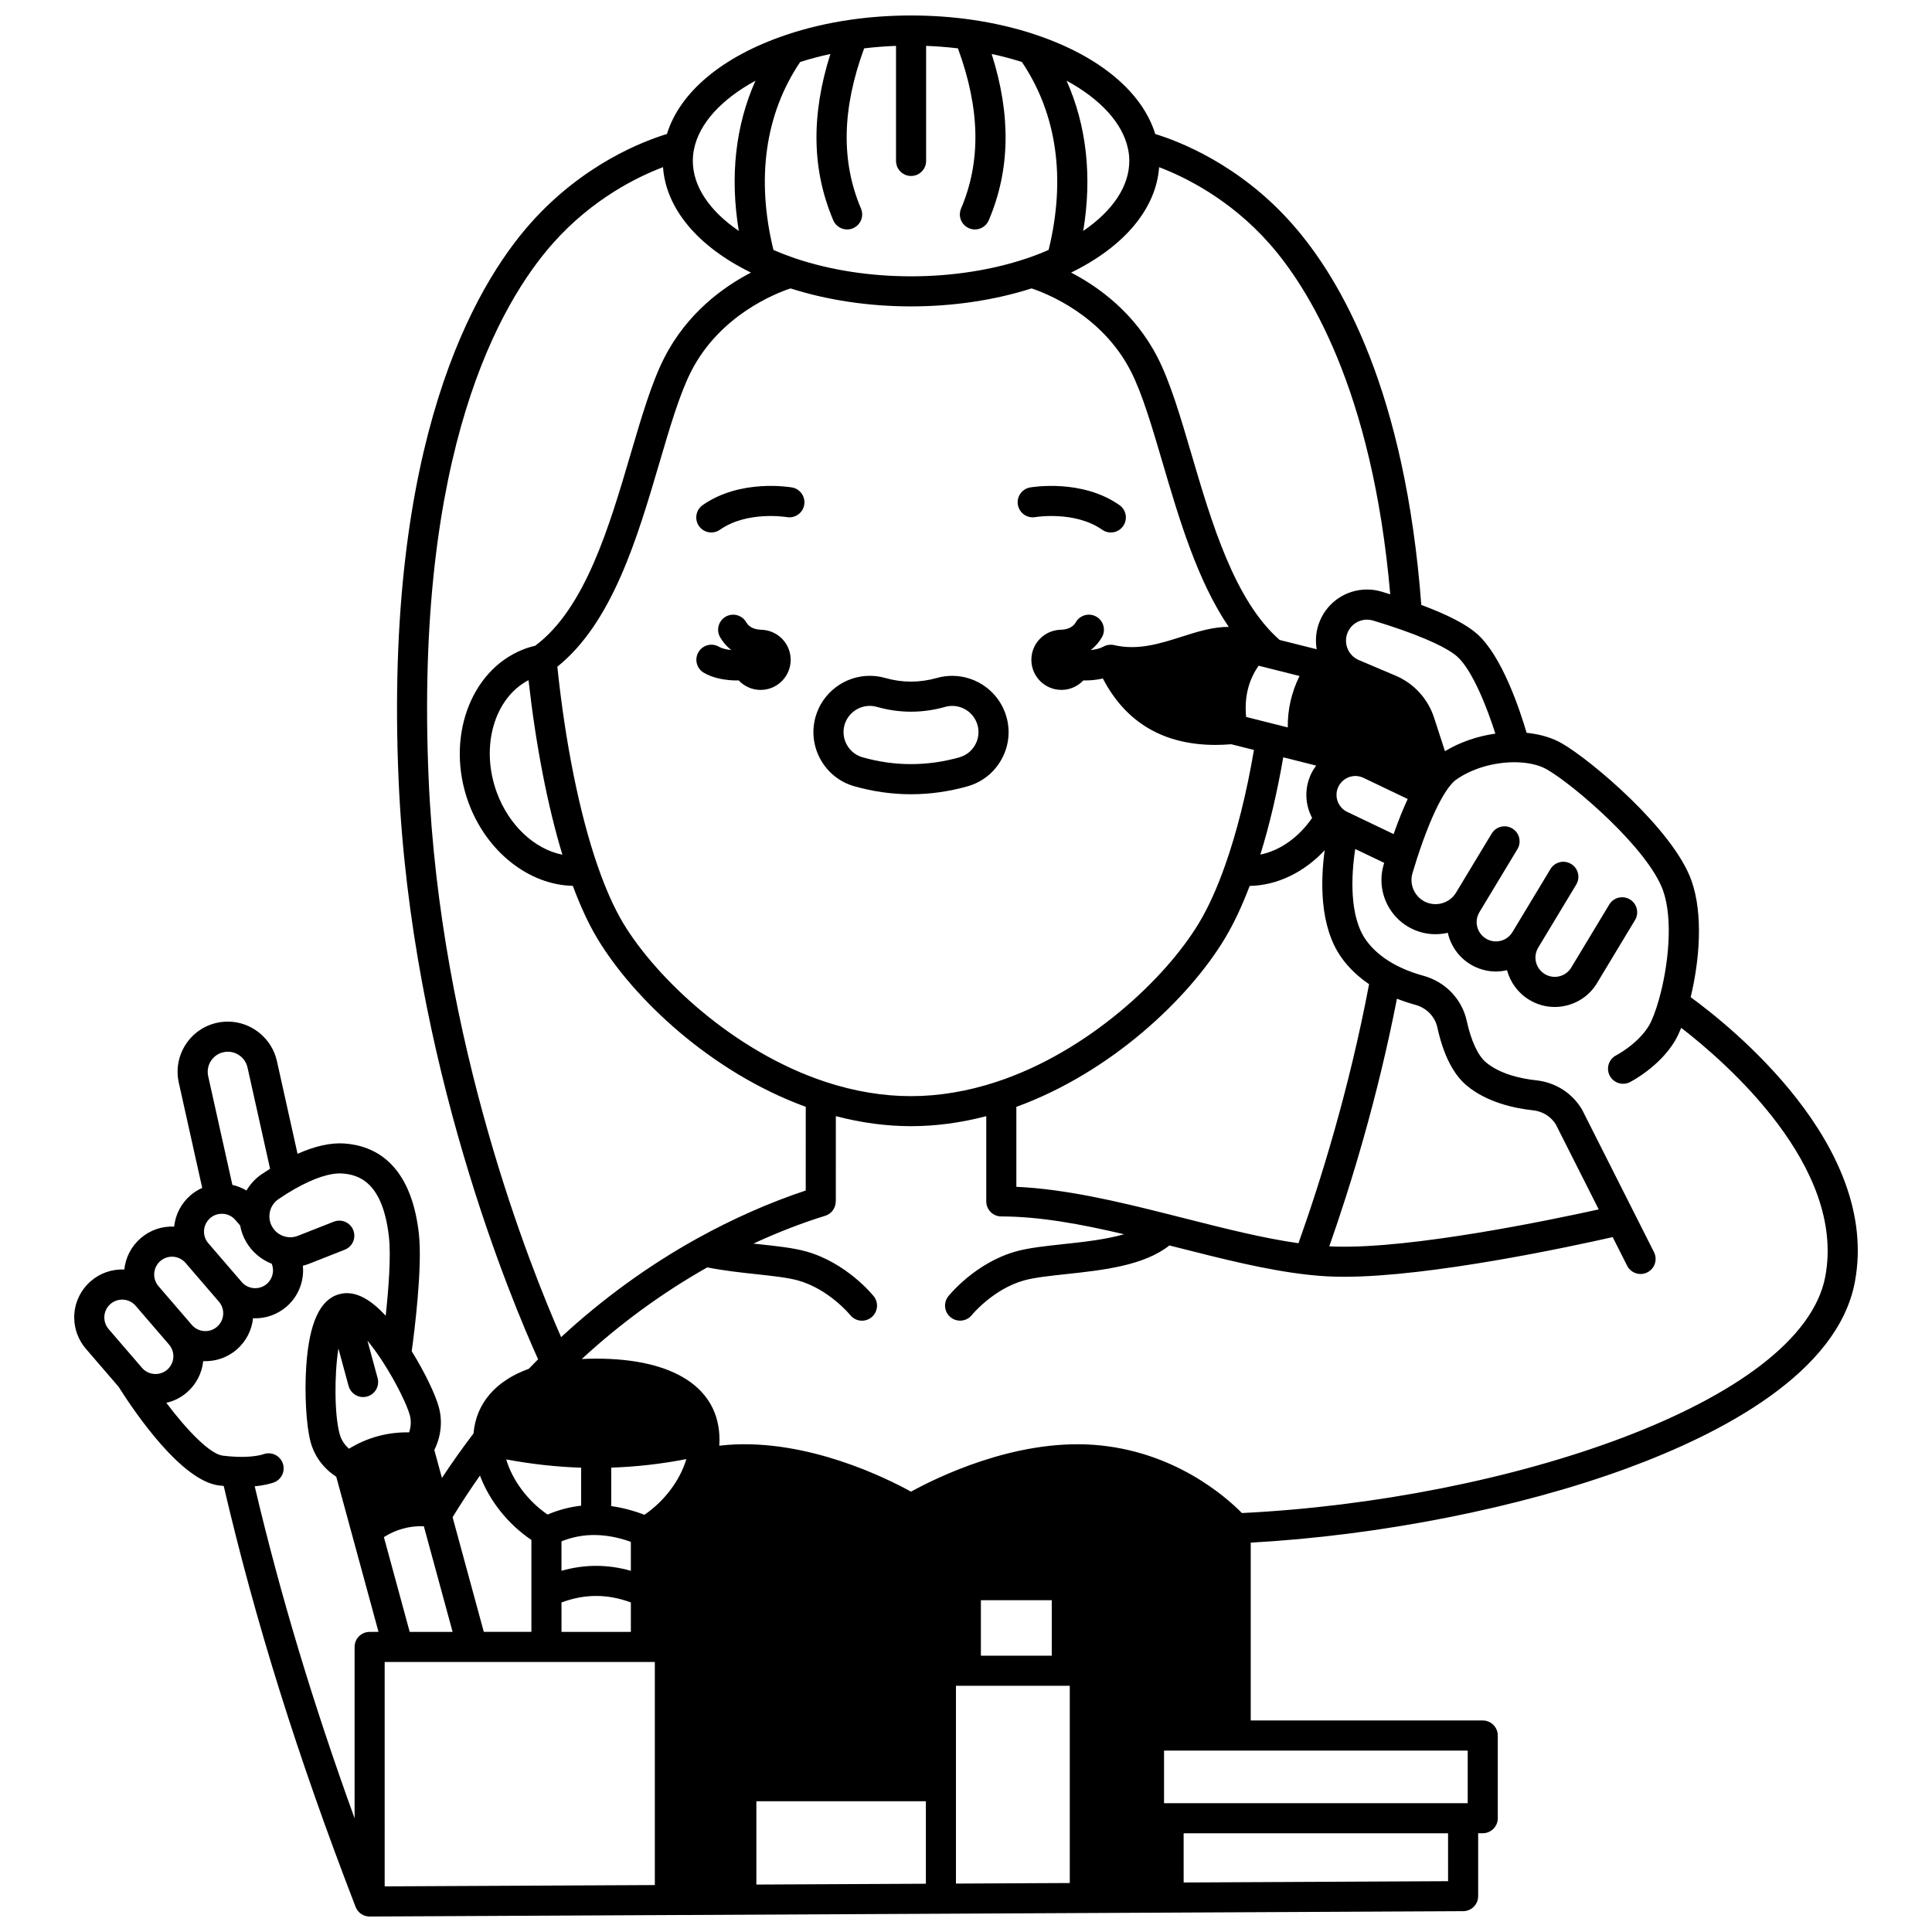 <?xml version="1.0" encoding="UTF-8"?>
<!-- Uploaded to: SVG Repo, www.svgrepo.com, Generator: SVG Repo Mixer Tools -->
<svg width="800px" height="800px" version="1.1" viewBox="144 144 512 512" xmlns="http://www.w3.org/2000/svg">
 <defs>
  <clipPath id="a">
   <path d="m163 148.09h474v503.81h-474z"/>
  </clipPath>
 </defs>
 <path d="m346.86 311c-0.055-0.012-0.113-0.016-0.172-0.027-0.207-0.027-0.414-0.051-0.625-0.062-0.02 0-0.035-0.004-0.051-0.004-0.031 0-0.066-0.004-0.094-0.004-0.117-0.004-0.234-0.02-0.352-0.02-0.02 0-0.035 0.004-0.055 0.004-0.922-0.059-2.035-0.289-2.91-0.992-0.336-0.266-0.613-0.594-0.852-1.004-1.102-1.906-3.539-2.559-5.449-1.457-1.906 1.102-2.559 3.539-1.457 5.449 0.738 1.273 1.68 2.371 2.773 3.242 0.07 0.055 0.141 0.098 0.211 0.152-1.367-0.141-2.574-0.453-3.254-0.859-1.895-1.125-4.34-0.508-5.465 1.387-1.125 1.891-0.508 4.34 1.387 5.465 2.246 1.34 4.981 1.816 6.883 1.98 0.336 0.027 1.043 0.078 1.961 0.078 0.133 0 0.285-0.008 0.426-0.008 1.453 1.547 3.512 2.516 5.801 2.516 4.406 0 7.973-3.57 7.973-7.973 0-3.965-2.891-7.242-6.68-7.863z"/>
 <path d="m418.36 281.04c0.105-0.02 10.52-1.723 17.727 3.348 0.699 0.492 1.5 0.727 2.289 0.727 1.254 0 2.488-0.59 3.266-1.695 1.266-1.801 0.836-4.289-0.969-5.555-9.953-7.004-23.133-4.781-23.691-4.684-2.164 0.383-3.606 2.441-3.231 4.606 0.379 2.172 2.441 3.625 4.609 3.254z"/>
 <path d="m353.89 273.18c-0.555-0.098-13.727-2.32-23.68 4.684-1.801 1.266-2.234 3.754-0.969 5.555 0.777 1.102 2.012 1.695 3.266 1.695 0.793 0 1.594-0.234 2.289-0.727 7.207-5.07 17.613-3.367 17.719-3.348 2.16 0.379 4.227-1.07 4.609-3.234 0.379-2.172-1.066-4.242-3.234-4.625z"/>
 <path d="m409.38 345.3c1.949-3.484 2.422-7.508 1.34-11.32-1.797-6.402-7.703-10.875-14.367-10.875-1.406 0-2.777 0.191-4.055 0.559-4.562 1.289-9.164 1.297-13.719 0.004-1.328-0.379-2.707-0.57-4.094-0.57-6.644 0-12.547 4.469-14.355 10.867-1.078 3.828-0.602 7.852 1.34 11.332 1.949 3.484 5.129 5.996 8.953 7.074 4.938 1.402 9.988 2.113 15.004 2.113 4.996 0 10.039-0.707 14.992-2.106 3.836-1.086 7.016-3.598 8.961-7.078zm-36.781-0.605c-1.777-0.5-3.258-1.668-4.164-3.293-0.906-1.621-1.129-3.496-0.629-5.273 0.84-2.981 3.59-5.062 6.68-5.062 0.648 0 1.289 0.09 1.91 0.266 5.981 1.699 12.078 1.699 18.094-0.004 0.582-0.168 1.207-0.254 1.863-0.254 3.102 0 5.852 2.078 6.691 5.066 0.504 1.773 0.281 3.641-0.625 5.262s-2.391 2.793-4.168 3.297c-8.5 2.402-17.191 2.402-25.652-0.004z"/>
 <g clip-path="url(#a)">
  <path d="m592.04 408.27c2.305-9.523 3.422-21.906 0.203-30.941-4.832-13.535-26.52-31.832-34.312-36.32-2.594-1.5-5.793-2.445-9.367-2.805-1.797-6.121-6.531-20.387-13.125-26.219-2.84-2.512-7.695-5.031-14.781-7.676-4.246-56.211-20.938-85.973-34.309-101.07-13.922-15.723-30.047-21.844-36.195-23.723-3.426-11.117-14.738-20.594-31.52-26.258-5.379-1.816-11.207-3.184-17.32-4.059-5.129-0.73-10.465-1.098-15.797-1.098-0.023 0-0.043-0.008-0.066-0.008-0.02 0-0.039 0.008-0.059 0.008-5.348 0.004-10.691 0.367-15.828 1.102-6.129 0.879-11.961 2.246-17.316 4.066-0.043 0.016-0.086 0.031-0.129 0.047-0.004 0-0.004 0-0.008 0.004-16.703 5.66-27.961 15.121-31.367 26.188-6.035 1.824-22.199 7.902-36.215 23.73-14.691 16.582-38.766 57.781-34.898 147.43 3.227 74.969 30.254 138.75 36.973 153.55-0.836 0.84-1.66 1.684-2.469 2.527-8.828 3.184-13.973 9.203-14.648 17.129-2.898 3.797-5.695 7.746-8.371 11.797l-2.019-7.418c1.781-3.562 2.227-7.613 1.195-11.359-0.938-3.461-3.828-9.395-7.184-14.812 0.707-5.152 2.906-22.391 1.883-31.293-2.148-18.676-11.938-23.23-19.777-23.758-3.598-0.238-7.738 0.684-12.359 2.742l-5.481-24.621c-1.348-6.035-6.809-10.414-12.988-10.414-0.98 0-1.953 0.105-2.894 0.312-3.477 0.77-6.438 2.848-8.348 5.852-1.906 3-2.531 6.562-1.758 10.031l6.203 27.871c-1.113 0.5-2.156 1.148-3.09 1.949-2.473 2.125-4.016 5.102-4.348 8.309-3.262-0.152-6.383 0.934-8.859 3.062-2.473 2.125-4.016 5.102-4.348 8.309-3.254-0.141-6.383 0.934-8.859 3.062-2.809 2.426-4.418 5.934-4.418 9.641 0 3.035 1.094 5.977 3.078 8.285l8.641 10.035c4.836 7.629 16.852 24.996 26.672 26.207 0.414 0.051 0.816 0.086 1.227 0.125 8.422 36.133 19.555 71.672 34.949 111.55 0.008 0.02 0.02 0.039 0.027 0.059 0.008 0.02 0.012 0.043 0.02 0.066 0.023 0.059 0.059 0.105 0.086 0.16 0.07 0.145 0.141 0.281 0.227 0.414 0.02 0.031 0.035 0.066 0.055 0.102 0.023 0.035 0.059 0.066 0.082 0.102 0.098 0.137 0.203 0.262 0.316 0.383 0.031 0.031 0.055 0.07 0.086 0.105 0.016 0.016 0.035 0.027 0.051 0.043 0.168 0.16 0.344 0.312 0.535 0.441l0.004 0.004c0.012 0.008 0.023 0.012 0.035 0.02 0.18 0.117 0.371 0.219 0.566 0.309 0.027 0.012 0.047 0.027 0.074 0.039 0.047 0.02 0.098 0.027 0.141 0.043 0.156 0.059 0.312 0.109 0.473 0.148 0.043 0.012 0.086 0.031 0.133 0.039 0.027 0.008 0.059 0.004 0.086 0.008 0.234 0.043 0.473 0.074 0.719 0.074h0.012 0.008l289.79-1.418c2.195-0.012 3.969-1.793 3.969-3.988v-16.668h1.215c2.203 0 3.988-1.785 3.988-3.988l-0.004-21.906c0-2.203-1.785-3.988-3.988-3.988h-61.484v-47.129c34.086-1.883 71.086-9.16 99.75-19.703 25.043-9.211 55.844-25.258 60.359-49.402 6.777-36.207-33.18-67.922-43.523-75.449zm-51.754-69.855c-4.812 0.684-9.496 2.312-13.352 4.66l-2.902-8.922c-1.633-5.004-5.352-9.055-10.199-11.105l-9.73-4.125c-2.832-1.199-4.16-4.481-2.957-7.316 0.871-2.062 2.879-3.394 5.117-3.394 0.555 0 1.098 0.078 1.625 0.238 2.66 0.797 5.234 1.637 7.656 2.492 9.641 3.398 13.285 5.856 14.602 7.023 3.977 3.508 7.906 13.41 10.141 20.449zm-26.965 26.625-12.277-5.871c-0.609-0.293-1.137-0.684-1.574-1.176-1.359-1.504-1.672-3.664-0.797-5.496 0.832-1.734 2.606-2.852 4.519-2.852 0.367 0 0.711 0.039 1.047 0.117 0.008 0.004 0.016 0.004 0.023 0.004 0.004 0 0.008 0.004 0.012 0.004 0.367 0.086 0.738 0.215 1.074 0.375l11.711 5.598c-1.254 2.684-2.504 5.797-3.738 9.297zm0.883 43.625c1.559 0.613 3.188 1.164 4.894 1.633 2.945 0.801 5.172 3.086 5.805 5.949 1.598 7.293 4.242 12.508 7.852 15.488 5.32 4.398 12.473 5.969 17.531 6.512 2.512 0.273 4.688 1.617 6 3.695l11.387 22.562c-13.137 2.902-49.285 10.402-69.641 9.859-0.578-0.016-1.164-0.039-1.758-0.07 5.664-16.105 12.742-39.098 17.93-65.629zm-26.098 64.801c-9.367-1.324-19.504-3.891-30.188-6.602l-4.094-1.035c-13.992-3.535-27.633-6.734-40.48-7.309v-21.191c25.145-9.16 45.746-28.777 55.262-44.637 2.336-3.891 4.543-8.566 6.566-13.914 7.238-0.125 14.375-3.562 19.883-9.453-1.059 7.746-1.492 20.113 4.441 28.445 1.906 2.68 4.367 5.039 7.324 7.047-5.324 28.074-12.883 52.293-18.715 68.648zm-125.34-42.762c-24.297-8-44.84-27.445-53.648-42.121-2.391-3.996-4.672-9.117-6.781-15.223-4.777-13.828-8.531-32.469-10.637-52.68 14.594-11.699 21.215-34.191 27.082-54.133 2.758-9.367 5.359-18.219 8.387-24.141 7.617-14.902 22.367-20.66 26.328-21.977 9.727 3.113 20.73 4.769 31.945 4.769 11.203 0 22.199-1.656 31.926-4.769 3.969 1.316 18.711 7.074 26.324 21.977 3.023 5.918 5.625 14.766 8.379 24.129 4.391 14.93 9.227 31.367 17.555 43.598-4.172-0.031-8.359 1.293-12.461 2.598-5.715 1.82-11.625 3.707-17.922 2.227-0.207-0.051-0.418-0.074-0.629-0.09-0.062-0.004-0.125-0.004-0.188-0.004-0.172-0.004-0.34 0.004-0.508 0.02-0.07 0.008-0.141 0.012-0.215 0.023-0.219 0.035-0.438 0.086-0.648 0.156-0.043 0.016-0.086 0.035-0.129 0.051-0.188 0.07-0.367 0.156-0.543 0.254-0.031 0.02-0.066 0.027-0.098 0.043-0.684 0.406-1.895 0.719-3.262 0.859 0.055-0.043 0.109-0.074 0.164-0.117 1.133-0.887 2.086-1.988 2.828-3.277 1.102-1.906 0.449-4.344-1.457-5.449-1.906-1.102-4.344-0.449-5.449 1.457-0.234 0.406-0.508 0.73-0.883 1.023-0.852 0.688-1.965 0.918-2.883 0.973-0.016 0-0.031-0.004-0.047-0.004-0.117 0-0.23 0.012-0.344 0.016-0.035 0-0.078 0.004-0.113 0.004-0.02 0-0.039 0.008-0.062 0.008-0.199 0.012-0.391 0.031-0.586 0.059-0.07 0.012-0.141 0.016-0.211 0.031-3.777 0.629-6.66 3.898-6.66 7.859 0 4.406 3.57 7.973 7.973 7.973 2.289 0 4.348-0.973 5.801-2.516 0.141 0.004 0.293 0.008 0.426 0.008 0.918 0 1.625-0.051 1.965-0.078 0.809-0.07 1.773-0.203 2.785-0.43 6.082 11.68 16.098 17.598 29.879 17.598 1.34 0 2.727-0.066 4.141-0.18l6.019 1.512c-1.969 11.512-4.531 21.793-7.648 30.59-2.121 6.023-4.445 11.148-6.906 15.242-8.805 14.68-29.355 34.121-53.66 42.125-7.641 2.512-15.266 3.789-22.668 3.789-7.394 0.008-15.023-1.266-22.66-3.781zm-78.703-106.45c1.934 17.234 5.051 33.297 8.973 46.246-7.328-1.449-14.184-7.746-17.395-16.535-4.418-12.102-0.633-25 8.422-29.711zm71.984-163.82c2.562-0.824 5.238-1.531 8.012-2.129-5.156 16.266-4.902 30.742 0.766 44.074 0.645 1.516 2.121 2.43 3.672 2.43 0.52 0 1.047-0.102 1.559-0.32 2.027-0.859 2.973-3.203 2.109-5.231-5.32-12.52-5.039-26.43 0.84-42.445 2.773-0.328 5.598-0.555 8.449-0.656v30.488c0 2.203 1.785 3.988 3.988 3.988 2.203 0 3.988-1.785 3.988-3.988v-30.488c2.844 0.105 5.66 0.328 8.43 0.656 5.883 16.02 6.16 29.926 0.832 42.445-0.863 2.027 0.082 4.367 2.106 5.231 0.508 0.215 1.039 0.32 1.559 0.32 1.551 0 3.023-0.91 3.672-2.426 5.676-13.332 5.934-27.809 0.773-44.078 2.766 0.594 5.441 1.305 8.008 2.121 9.281 13.766 11.715 30.918 7.082 49.809-1.863 0.816-3.805 1.57-5.793 2.242-0.055 0.02-0.109 0.031-0.164 0.051-9.18 3.07-19.719 4.699-30.492 4.699-10.84 0-21.438-1.641-30.656-4.746-0.043-0.016-0.09-0.031-0.137-0.043-1.992-0.684-3.891-1.422-5.68-2.203-4.629-18.887-2.195-36.039 7.078-49.801zm135.68 200.32c-3.598 5.215-8.551 8.68-13.723 9.719 2.402-7.734 4.438-16.359 6.07-25.777l8.719 2.191c-0.504 0.672-0.953 1.395-1.324 2.168-1.809 3.801-1.656 8.129 0.258 11.699zm-6.453-23.98-11.039-2.773c-0.492-5.215 0.598-9.691 3.309-13.582l2.707 0.684c0.043 0.012 0.09 0.023 0.137 0.031l8 2.008c-2.137 4.344-3.176 8.902-3.113 13.633zm-4.902-128.25c10.082 11.383 27.312 38.379 32.055 92.973-0.738-0.23-1.48-0.461-2.234-0.688-1.266-0.387-2.59-0.582-3.93-0.582-5.449 0-10.344 3.246-12.461 8.262-1.051 2.481-1.293 5.098-0.867 7.57l-9.82-2.465c-11.965-10.473-18.031-31.082-23.391-49.312-2.863-9.734-5.566-18.926-8.93-25.508-6.086-11.91-15.742-18.801-22.945-22.535 14.16-6.918 22.547-16.988 23.324-27.934 6.703 2.539 18.699 8.363 29.199 20.219zm-37.445-25.098c0.008 0.051 0.027 0.098 0.035 0.148 0.207 0.98 0.312 2.012 0.312 3.062 0 6.699-4.367 13.215-12.207 18.562 2.391-14.461 0.879-27.945-4.418-39.82 9.004 4.902 14.863 11.277 16.277 18.047zm-98.723-18.031c-5.293 11.871-6.801 25.348-4.414 39.801-7.824-5.348-12.184-11.863-12.184-18.559 0-1.055 0.105-2.09 0.32-3.113 1.359-6.789 7.231-13.203 16.277-18.129zm-53.715 43.129c10.516-11.871 22.539-17.699 29.219-20.227 0.773 10.949 9.156 21.02 23.305 27.941-7.203 3.734-16.859 10.625-22.945 22.531-3.367 6.582-6.074 15.781-8.938 25.52-5.66 19.242-12.07 41.004-25.305 50.844-1.184 0.27-2.266 0.605-3.324 1.035-14.02 5.621-20.457 23.793-14.352 40.516 4.762 13.027 16.043 21.84 27.656 22.074 2.012 5.414 4.18 10.09 6.473 13.918 9.52 15.863 30.117 35.484 55.254 44.641l-0.008 22.18c-9.484 3.144-19.34 7.484-28.684 12.668-0.016 0.008-0.031 0.012-0.047 0.02-12.914 7.164-25.027 15.957-36.09 26.164-7.996-18.141-32.102-78.109-35.113-148.03-3.746-86.84 19.004-126.11 32.898-141.79zm-54.113 302.77c0.484 1.773 2.09 2.941 3.844 2.941 0.348 0 0.699-0.043 1.051-0.141 2.125-0.578 3.379-2.769 2.801-4.894l-2.691-9.891c1.223 1.465 2.625 3.348 4.191 5.781 0.008 0.016 0.016 0.031 0.023 0.043 3.504 5.445 6.305 11.316 6.996 13.859 0.414 1.512 0.344 3.094-0.176 4.598-5.715-0.094-11.051 1.355-15.922 4.332-1.207-1.039-2.074-2.367-2.484-3.891-1.395-5.113-1.426-15.66-0.328-22.676zm167.57 71.48v-14.703h18.781v14.703zm-102.02-31.977c0.012 0 0.023 0.004 0.031 0.004 0.012 0 0.02 0.004 0.031 0.004h0.008c2.926 0.059 6.004 0.66 9.184 1.801v7.672c-6.117-1.746-12.266-1.746-18.383 0v-7.809c2.953-1.184 5.957-1.73 9.129-1.672zm12.852-5.363c-2.977-1.141-5.918-1.906-8.797-2.301v-10.195c6.66-0.219 13.32-0.98 19.918-2.262-0.012 0.039-0.027 0.074-0.039 0.113-1.73 5.668-5.898 11.129-11.082 14.645zm-16.773-12.484v10.07c-3.039 0.34-6.012 1.129-8.891 2.352-5.269-3.598-9.332-9.105-10.965-14.617 6.656 1.246 13.301 1.988 19.855 2.195zm-5.203 35.719c6.16-2.301 12.215-2.301 18.383 0v7.797h-18.383zm-7.977-16.566v24.359h-12.613l-8.273-30.391c2.309-3.769 4.734-7.453 7.254-11.035 2.484 6.617 7.375 12.859 13.633 17.066zm-28.504-3.644 7.625 28.008h-11.371l-6.84-25.121c3.246-2.047 6.746-3 10.586-2.887zm-10.379 35.98h3.574 0.012 0.016 67.992v59.121l-71.594 0.348zm98.504 36.902h44.918v21.867l-44.918 0.219zm52.891-30.594h30.164v52.273l-30.164 0.148zm-197.46-165.56c0.766-1.203 1.953-2.035 3.344-2.344 0.379-0.086 0.766-0.125 1.172-0.125 2.473 0 4.66 1.754 5.199 4.176l5.977 26.832c-0.754 0.473-1.508 0.969-2.262 1.48-1.66 1.129-3 2.609-3.992 4.289-1.156-0.695-2.414-1.191-3.731-1.484l-6.41-28.801c-0.312-1.395-0.062-2.82 0.703-4.023zm16.473 55.465c0 1.383-0.598 2.691-1.633 3.586-1.977 1.699-4.969 1.48-6.668-0.496v-0.004l-8.84-10.266-0.004-0.004c-0.738-0.859-1.145-1.953-1.145-3.074 0-1.379 0.598-2.688 1.645-3.59 0.801-0.691 1.77-1.082 2.84-1.133 1.465-0.086 2.863 0.508 3.824 1.625l1.273 1.484c0.273 1.523 0.805 2.973 1.59 4.324 1.535 2.656 3.953 4.691 6.781 5.805 0.211 0.551 0.336 1.137 0.336 1.742zm-29.855-2.469c0.957-0.824 2.184-1.23 3.438-1.133 1.258 0.094 2.402 0.672 3.227 1.625l0.004 0.004s0 0.004 0.004 0.004l8.84 10.266c0.738 0.859 1.148 1.953 1.148 3.078 0 1.379-0.598 2.688-1.645 3.586-1.977 1.699-4.965 1.48-6.664-0.492 0-0.004-0.004-0.004-0.004-0.004l-8.84-10.266c-0.738-0.859-1.145-1.953-1.145-3.078-0.008-1.383 0.594-2.691 1.637-3.59zm-14.852 14.961c0-1.379 0.598-2.688 1.645-3.586 0.957-0.824 2.18-1.223 3.438-1.133 1.258 0.094 2.406 0.672 3.231 1.629v0.004l8.84 10.266c0.738 0.859 1.148 1.953 1.148 3.078 0 1.379-0.598 2.688-1.645 3.586-1.965 1.691-4.941 1.477-6.652-0.473-0.008-0.008-0.012-0.016-0.016-0.023l-8.84-10.266c-0.738-0.863-1.148-1.957-1.148-3.082zm16.43 22.621c1.949-0.445 3.816-1.344 5.43-2.731 2.473-2.129 4.016-5.106 4.348-8.316 3.125 0.133 6.309-0.859 8.859-3.059 2.473-2.125 4.016-5.102 4.348-8.309 3.25 0.148 6.383-0.934 8.867-3.07 2.797-2.418 4.398-5.926 4.398-9.625 0-0.41-0.027-0.812-0.062-1.215 0.547-0.141 1.09-0.309 1.625-0.52l9.488-3.738c2.051-0.809 3.055-3.121 2.25-5.172-0.805-2.051-3.121-3.055-5.172-2.25l-9.496 3.738c-1.055 0.418-2.191 0.5-3.297 0.234-1.504-0.355-2.758-1.289-3.535-2.633-0.414-0.711-0.656-1.488-0.715-2.336-0.012-0.141-0.02-0.277-0.02-0.418 0-1.828 0.895-3.531 2.398-4.555 1.43-0.977 2.863-1.875 4.258-2.668 5.113-2.91 9.48-4.34 12.629-4.133 4.527 0.305 10.738 2.371 12.387 16.711 0.598 5.199-0.109 14.109-0.848 20.992-4.457-4.867-8.523-6.75-12.312-5.719h-0.004-0.004c-5.086 1.387-7.941 7.578-8.727 18.934-0.504 7.289-0.012 15.984 1.141 20.215 1.039 3.832 3.43 7.043 6.801 9.215l4.203 15.434c0 0.004 0.004 0.008 0.004 0.012l6.992 25.672-2.348 0.012c-2.203 0-3.988 1.785-3.988 3.988v45.422c-11.121-30.723-19.68-59.203-26.473-87.988 2.398-0.234 4.047-0.672 4.977-0.988 2.082-0.711 3.195-2.981 2.481-5.062-0.711-2.086-2.981-3.195-5.062-2.481-0.602 0.207-2.906 0.867-7.215 0.707-1.215-0.051-2.402-0.148-3.637-0.301-3.391-0.426-9.375-6.598-14.969-14zm339.68 126.77-70.074 0.344-0.004-13.043h70.074zm5.203-20.672h-80.473v-13.938h80.473zm94.773-139.61c-6.262 33.48-84.617 59.289-154.61 62.719-4.258-4.324-18.059-16.547-39.305-18.078-21.078-1.516-41.84 8.801-48.383 12.41-6.543-3.609-27.324-13.934-48.402-12.41-0.809 0.062-1.613 0.141-2.418 0.23 0.035-0.523 0.062-1.043 0.062-1.559 0-0.039-0.004-0.078-0.004-0.117v-0.043c-0.094-13.57-11.992-21.352-32.68-21.352-1.309 0-2.578 0.039-3.824 0.105 10.227-9.43 21.395-17.574 33.266-24.289 4.293 0.852 8.82 1.359 12.875 1.793 4.316 0.465 8.391 0.902 11.133 1.66 8.191 2.269 13.797 9.082 13.887 9.191 0.789 0.98 1.941 1.488 3.109 1.488 0.875 0 1.754-0.285 2.488-0.875 1.719-1.375 2-3.883 0.625-5.606-0.289-0.363-7.219-8.906-17.98-11.891-3.371-0.934-7.762-1.402-12.41-1.902-0.492-0.055-0.992-0.109-1.488-0.164 6.371-2.953 12.801-5.449 19.016-7.367 1.711-0.527 2.793-2.106 2.793-3.809h0.02l0.008-22.594c6.703 1.754 13.387 2.656 19.938 2.656 6.547 0 13.227-0.902 19.926-2.656v22.59c0 2.203 1.785 3.988 3.988 3.988 10.141 0 21.137 2.039 32.527 4.719-4.949 1.418-10.934 2.07-16.168 2.629-4.656 0.5-9.059 0.973-12.434 1.91-10.746 2.981-17.676 11.527-17.965 11.887-1.371 1.715-1.094 4.215 0.617 5.594 0.734 0.594 1.617 0.879 2.492 0.879 1.164 0 2.32-0.508 3.109-1.48 0.055-0.07 5.672-6.918 13.879-9.195 2.746-0.762 6.828-1.199 11.152-1.664 9.691-1.039 20.551-2.223 27.336-7.594l2.047 0.52c12.141 3.082 23.613 5.996 34.359 7.207 2.672 0.305 5.125 0.48 7.5 0.543 0.793 0.02 1.602 0.031 2.434 0.031 22.961 0 60.164-8.027 71.133-10.512l3.828 7.582c0.699 1.391 2.106 2.191 3.562 2.191 0.605 0 1.219-0.137 1.793-0.43 1.965-0.992 2.758-3.391 1.766-5.356l-5.172-10.254c-0.008-0.012-0.012-0.023-0.02-0.035l-13.809-27.363c-0.047-0.094-0.098-0.184-0.152-0.273-2.602-4.285-6.984-7.059-12.031-7.609-3.977-0.426-9.512-1.598-13.309-4.734-2.141-1.77-3.969-5.691-5.144-11.055-1.277-5.773-5.684-10.344-11.488-11.926-2.981-0.82-5.672-1.898-8-3.207-3.051-1.719-5.473-3.82-7.203-6.254-4.438-6.231-3.941-17.117-2.844-24.125l7.672 3.668c-0.047 0.152-0.094 0.309-0.137 0.457-0.395 1.328-0.594 2.703-0.594 4.094 0 5.004 2.656 9.715 6.93 12.293 3.223 1.945 7 2.535 10.656 1.688 0.777 3.449 2.93 6.516 6.004 8.367 2.066 1.25 4.383 1.895 6.738 1.895 0.984 0 1.973-0.125 2.953-0.352 0.867 3.242 2.965 6.098 5.891 7.859 2.07 1.25 4.387 1.891 6.742 1.891 1.055 0 2.117-0.129 3.164-0.391 3.394-0.84 6.258-2.953 8.059-5.945l10.066-16.695c1.137-1.887 0.531-4.336-1.355-5.473-1.887-1.137-4.336-0.531-5.473 1.355l-10.07 16.699c-0.703 1.168-1.82 1.992-3.144 2.32-1.324 0.328-2.699 0.117-3.875-0.59-1.527-0.918-2.477-2.598-2.477-4.379 0-0.93 0.25-1.816 0.746-2.641l10.066-16.691c1.137-1.887 0.531-4.336-1.355-5.473s-4.336-0.531-5.473 1.355l-10.066 16.695c-0.707 1.172-1.828 2-3.156 2.328-1.32 0.328-2.695 0.121-3.867-0.59-1.527-0.918-2.477-2.598-2.477-4.379 0-0.93 0.25-1.816 0.754-2.652l10.059-16.68c1.137-1.887 0.531-4.336-1.355-5.473-1.887-1.137-4.336-0.531-5.473 1.355l-9.426 15.617c-0.875 1.457-2.266 2.481-3.918 2.891-1.652 0.41-3.367 0.148-4.828-0.73-1.898-1.145-3.078-3.242-3.078-5.469 0-0.621 0.09-1.234 0.258-1.809 0.344-1.133 0.715-2.356 1.125-3.633 2.141-6.66 4.383-12.176 6.492-15.965 0.742-1.34 1.477-2.481 2.188-3.394l0.004-0.004s0.004-0.004 0.004-0.004c0.781-1 1.367-1.512 1.738-1.77 4.094-2.914 9.863-4.644 15.461-4.644h0.004c0.047 0.004 0.094 0 0.141 0 3.371 0.02 6.375 0.691 8.465 1.898 7.227 4.16 26.844 21.035 30.789 32.094 2.723 7.648 1.422 20-1.078 28.855-0.844 3-1.84 5.606-2.664 6.973-2.938 4.867-8.609 7.82-8.656 7.844-1.965 0.996-2.75 3.394-1.754 5.359 0.703 1.387 2.106 2.188 3.562 2.188 0.605 0 1.223-0.137 1.801-0.43 0.312-0.16 7.734-3.977 11.879-10.832 0.633-1.047 1.207-2.289 1.719-3.57 11.801 9.109 43.648 36.715 38.195 65.871z"/>
 </g>
</svg>